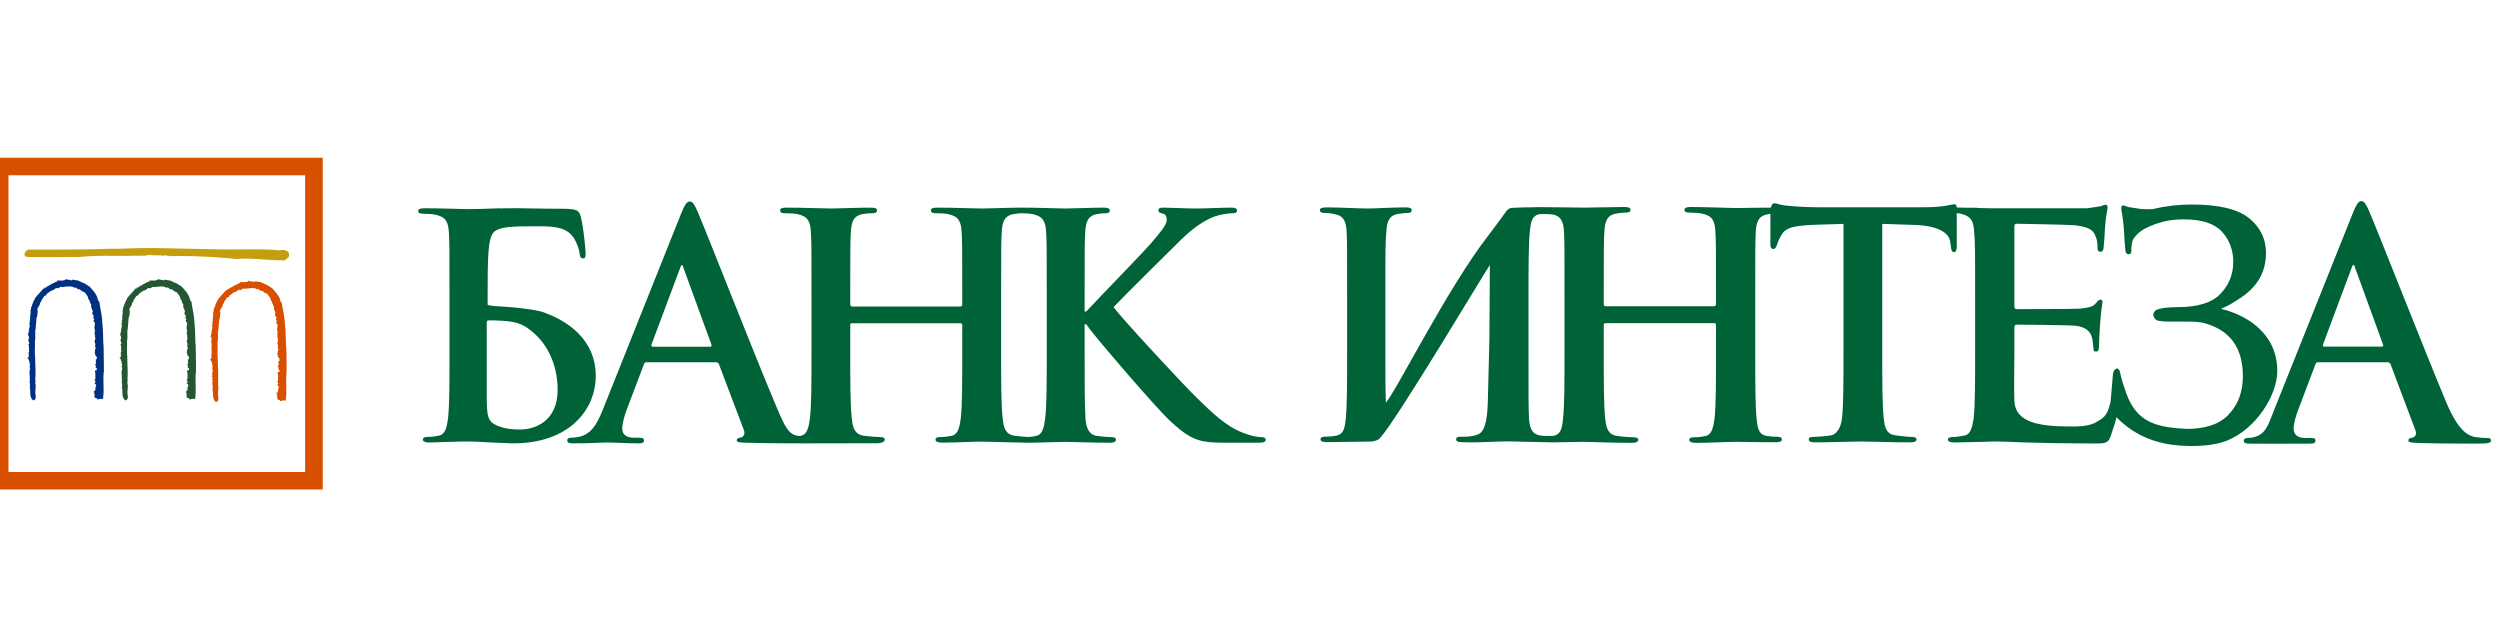 <svg xmlns="http://www.w3.org/2000/svg" xml:space="preserve" width="200" height="50" style="shape-rendering:geometricPrecision;text-rendering:geometricPrecision;image-rendering:optimizeQuality;fill-rule:evenodd;clip-rule:evenodd" viewBox="0 0 20000 5000"><defs><style>.fil3,.fil4{fill:#006338;fill-rule:nonzero}.fil3{fill:#d94f00}</style></defs><g id="Слой_x0020_1"><path d="M2301 2011h-1c-16-10-41-16-57-8-105-10-205-9-311-8h-7c-53 1-108 1-163 0l-444-9c-104-3-218-2-330 3-83 0-163 2-246 5-85 2-289 3-411 3H228c-14 1-32 22-32 37 0 10 5 20 21 21 11 2 85 2 219 2l136-1h62c101-11 202-10 299-9h8c63 0 128 0 194-2 14 3 28 0 42-3h2c6-1 13-3 19-3 15 4 32 4 50 4 18-1 35-1 51 3h3c14-5 27-3 41 0h3c6 2 12 3 18 3 127-3 268 1 443 15l83 8h1c73-7 149-1 223 4h2c55 4 107 8 159 7l1 1 3-1v-1l27-22 1-1c10-15 7-36-6-48z" style="fill:#c49e0d;fill-rule:nonzero"/><path d="m1566 2955 2-2v-5l-2-173v-1c-3-26-4-54-4-85-1-34-2-70-6-101-1-45-10-93-19-139l-5-32-1-3-2-2c-7-7-9-16-12-26-2-8-5-17-10-25-11-22-30-42-46-60l-1-1c-4-6-9-9-13-11-2-2-5-3-7-5l-4-4-2 1-3-2c-15-12-28-17-44-22-5-7-14-8-20-8v-4l-8-1-38-6-6-1-3 5c-2 2-2 2-10-1-4-1-8-3-13-3l-4-1-2 3c-2-1-3-2-5-3l-16-5-1 8c-7 0-13 1-18 4h-49l3 9h-1c-10-2-18 4-23 8 0 0-1 1-2 1-8 2-13 5-16 8-3 2-4 2-6 3h-4l-2 3c-4 4-15 9-21 12l-13 6 3 2c-2 1-4 3-6 4h-13v10h-1l-7-3c-1 0-5 6-5 6-8 11-18 21-28 32-13 13-25 27-35 41l-3 5 2 4c-2 2-8 5-9 13-5 5-6 12-7 16 0 2 0 3-1 4-5 7-6 13-7 17 0 4-1 6-2 8l-7 8 3 2c-2 5-2 10-2 13v3l-4 3 1 6c2 12 0 24-2 36-1 11-2 23-1 36-5 7-4 16-3 21v6l-6 4 5 8c3 5 0 14-2 23-3 8-5 18-2 26l-3 3c-1 1-2 4-1 7 0 6-1 9-1 9l-5 10v3l8 6c-1 6-1 11 0 15 1 7 1 9-1 12l-5 9 5 6v2c0 4 0 12 5 17 0 1 0 2 1 3l-10 3 6 13v3c-1 4-3 12 1 18-3 8-1 15 0 20 0 2 1 3 1 5-9 9-5 21-2 28-4 6-3 14-2 18l-12 4 12 13c-1 3-1 6 1 9s3 4 5 5l-3 1v1l4 11v2c-1 6 1 13 4 17-1 2-2 4-2 6l-5 5 5 6c3 6 2 12-1 23-2 9-5 22 0 32l-6 6 8 6v2c-3 4-6 11-2 19 2 3 1 10 0 16-1 10-2 22 3 33l-2 12 1-1c-2 4-1 8 1 11l-4 2 3 8c2 8 2 19 2 30 0 21 0 44 19 62l4 4 6-1c14-5 14-19 15-26v-4l1-2-1-2c-6-19-3-45-1-67 0-6 1-11 1-17l1-2-2-3c-4-7-3-15-2-24 1-7 2-16 0-26 3-40 1-88-1-130-1-18-1-35-1-51l-1-1c-2-20-1-41-1-62 1-19 1-38 0-55 4-21 4-39 3-59v-27l1-3-1-1c4-5 5-10 3-16 2-7 2-14 2-21 1-5 1-10 2-14l1-2-1-3c-1-4 0-9 1-14 1-6 3-14 0-21 8-15 10-34 11-52l1-6c0-4-1-8-4-11v-1c0-8 4-14 9-23 6-8 12-18 14-32v-3l2-2c4-3 9-7 9-15 0-1 0-2-1-3 7-6 11-13 14-20 6-9 10-15 21-18l5-2 1-5c2-6 7-9 15-15 7-3 13-8 18-14 8 0 12-2 14-4 9-2 15-7 20-12 9-7 12-8 18-6l6 3 4-4h1c2 0 7-2 10-6 3-1 5-2 7-2 5-2 6-2 8-1s5 2 9 1v1l7-1 10-2c27-3 51-6 73 6l8 4 4-7 3 3c6 6 16 17 30 14 3 3 6 5 9 7 2 1 3 2 4 2v1l2 2c5 6 14 9 21 9 17 17 33 41 33 51v10h7c3 13 7 29 17 39-3 6-1 14 0 17 1 2 1 3 1 4l-2 7 6 6 2 1c-1 7 2 13 4 17 1 2 2 3 2 4l-1 4c-9 16 2 25 8 30 1 0 2 1 2 1-4 4-4 7-5 13l1 7 3 5v1c1 2 1 3 3 6l-4 3-2 8 5 7 4 2c0 4 1 8 2 10l1 1-1 5c-3 15-7 36 2 52v1c-5 6-4 13-3 18 0 2 1 5 1 5l-3 10c0 1 3 1 6 2 0 1-1 2-1 3l-2 12h4c-1 3-1 7-1 10 0 6 0 10-2 13l-1 1-1 2c-2 10 2 20 5 28 0 1 1 3 1 4-1 2-3 5-3 8 0 1 1 2 1 3l-2 2 1 5c1 4 3 5 6 7h-2v10l-6 2 3 6c-2 3-3 8-2 12l-4 8c0-1 1 4 5 6-4 13 5 23 11 28 2 3 4 5 5 6h-5l4 12v1c-1 0-2 1-3 2l-8 4 3 11-1 2c-2 6 0 10 1 12 1 1 1 1 2 1-3 3-7 7-7 14l-1 9 7 1c0 2-1 4-1 5-1 4-2 7-4 9v1l13 7c-2 4-3 7-4 10 0 1-1 3-1 4h-12v12c1 2 1 4 2 7 0 2 0 5 1 8v19l-1 1 1 7v17l-9 4 10 12v1c-1 2-2 6-2 11h-8l13 15c1 2 2 5 3 8v1c-5 5-6 13-7 17v5l3 4c-3 2-4 4-5 6-1 3-1 6-1 9h-13l11 10-10 4 8 6v26c0 5 2 9 6 11h1c5 3 11 3 15 2v11l13-4c9-3 16-3 23-2l10 2 1-10c5-39 4-76 3-112-1-35-2-68 3-101 3-6 0-12-2-15z" style="fill:#255634;fill-rule:nonzero"/><path d="m829 2955 2-2v-5l-2-173v-1c-3-26-4-54-4-85-1-34-2-70-6-101-1-45-10-93-19-139l-5-32-1-3-2-2c-7-7-10-16-12-26-2-8-5-17-10-25-11-22-30-42-46-60l-1-1c-4-6-9-9-13-11-2-2-5-3-7-5l-4-4-2 1-3-2c-15-12-28-17-44-22h-1c-4-7-13-8-19-8v-4l-8-1-38-6-6-1-4 5c-1 2-1 2-10-1-3-1-7-3-12-3l-4-1-2 3c-2-1-3-2-5-3l-16-5-1 8c-7 0-13 1-18 4h-49l2 9c-10-2-18 4-22 8-1 0-2 1-3 1-8 2-13 5-16 8-3 2-4 2-6 3h-4l-2 3c-4 4-15 9-21 12l-13 6 3 2c-2 1-4 3-6 4h-13v10h-1l-7-3c-1 0-5 6-5 6-8 11-18 21-28 32-13 13-25 27-35 41l-3 5 2 4c-2 2-8 5-9 13-5 5-6 12-7 16 0 2 0 3-1 4-5 7-6 13-7 17 0 4-1 6-2 8l-7 8 3 2c-2 5-2 10-2 13v3l-4 3 1 6c2 12 0 24-2 36-1 11-3 23-1 36-5 7-4 16-3 21 0 2 1 4 0 6l-6 4 5 8c3 5 0 14-2 23-3 8-6 18-3 26 0 1-1 2-2 3s-2 4-2 7v9l-5 10-1 3 9 6c-1 6-1 11 0 15 1 7 1 9-1 12l-5 9 5 6v2c0 4 0 12 5 17 0 1 0 2 1 3l-10 3 6 13v3c-1 4-3 12 1 18-3 8-1 15 0 20 0 2 1 3 1 5-9 9-5 21-2 28-4 6-3 14-2 18l-12 4 12 13c-1 3-1 6 1 9s3 4 5 5l-3 1v1l4 11v2c-1 6 1 13 4 17-1 2-2 4-2 6l-5 5 5 6c3 6 2 12-1 23-2 9-5 22 1 32l-7 6 8 6v2c-2 4-6 11-2 19 2 3 1 10 0 16-1 10-2 22 3 33l-2 12 1-1c-2 4-1 8 1 11l-4 2 3 8c2 8 2 19 2 30 0 21 0 44 19 62l4 4 6-1c14-5 14-19 15-26v-8c-6-19-3-45-1-67 0-6 1-11 1-17v-2l-1-3c-4-7-3-15-2-24 1-7 2-16-1-26 4-40 2-88 0-130-1-18-1-35-1-51l-1-1c-2-20-1-41-1-62 1-19 1-38 0-55 4-21 4-39 3-59v-31c4-5 5-10 3-16 2-7 2-14 2-21 1-5 1-10 2-14v-5c-1-4 0-9 1-14 1-6 3-14 0-21 8-15 10-34 11-52l1-6c0-4-1-8-4-11v-1c0-8 4-14 9-23 6-8 12-18 14-32v-3c0-1 1-1 2-2 4-3 9-7 9-15 0-1-1-2-1-3 7-6 11-13 15-20 5-9 9-15 20-18l5-2 1-5c2-6 7-9 15-15 7-3 13-8 19-14 6 0 11-2 13-4 8-2 15-7 20-12 9-7 12-8 18-6l6 3 4-4h1c3 0 7-2 10-6 3-1 5-2 7-2 5-2 6-2 8-1s5 2 9 1v1l7-1 10-2c28-3 51-6 73 6l8 4 4-7 3 3c6 6 16 17 30 14 3 3 6 5 9 7 2 1 3 2 4 2v1l2 2c5 6 14 9 21 9 17 17 33 41 33 51v10h7c3 13 7 29 17 39-3 6-1 14 0 17 1 2 1 3 1 4l-2 7 6 6 2 1c-1 7 2 13 4 17 1 2 2 3 2 4l-2 4c-8 16 3 25 9 30 1 0 1 1 2 1-4 4-4 7-5 13l1 7 3 5v1c1 2 1 3 3 6l-4 3-2 8 5 7 4 2c0 4 1 8 2 10 0 0 0 1 1 1l-1 5c-3 15-7 36 2 52v1c-5 6-4 13-3 18 0 2 1 5 1 5l-3 10c0 1 3 1 6 2 0 1-1 2-1 3l-2 12h4c-1 3-1 7-1 10 0 6 0 10-2 13l-1 1-1 2c-3 10 1 20 4 28 1 1 2 3 2 4-2 2-3 5-3 8 0 1 0 2 1 3l-3 2 2 5c1 4 3 5 6 7h-2v10l-6 2 3 6c-2 3-3 8-2 12l-4 8c0-1 1 4 5 6-4 13 5 23 11 28 2 3 4 5 5 6h-5l4 12v1c-1 0-2 1-3 2l-8 4 3 11-1 2c-2 6 0 10 1 12 1 1 1 1 2 1-3 3-6 7-7 14l-1 9 7 1c0 2-1 4-1 5-1 4-2 7-4 9h1l-1 1 13 7c-2 4-3 7-4 10 0 1-1 3-1 4h-12v12c1 2 1 4 2 7 0 2 0 5 1 8v19l-1 1 1 7v17l-9 4 11 12h-1c-1 3-2 7-2 12h-8l13 15c1 2 2 5 3 8v1c-5 5-6 13-6 17-1 1-1 4-1 5l3 4c-2 2-4 4-5 6-1 3-1 6-1 9h-13l11 10-10 4 8 6v26c0 5 2 9 6 11h1c5 3 11 3 15 2v11l13-4c9-3 16-3 23-2l10 2 1-10c5-39 4-76 3-112-1-35-2-68 3-101 3-6 0-12-2-15z" style="fill:#003082;fill-rule:nonzero"/><path d="m2290 2968 3-2v-5l-2-173v-1c-4-26-4-54-5-85-1-34-1-70-6-101-1-45-10-93-19-139l-5-32-1-3-2-2c-7-7-9-16-12-26-2-8-4-17-10-25-11-21-30-42-46-60l-1-1c-4-6-9-9-13-11-2-2-4-3-7-5l-4-4-2 1-3-2c-14-12-28-17-44-22-5-6-13-7-19-8v-4l-9-1-38-6-6-1-3 5c-2 2-2 2-10-1l-12-3h-5l-2 2c-1-1-3-2-4-3l-16-5-2 8c-7 0-13 1-18 4h-49l3 9h-1c-10-2-18 4-22 8-1 0-2 1-2 2-9 1-13 4-17 7-2 2-3 2-5 3h-4l-3 3c-4 4-15 9-21 12l-13 6 3 2c-2 1-4 3-6 4h-12v10h-2l-7-3-5 6c-8 11-17 21-28 32-12 13-25 27-35 42l-3 4 2 4c-2 2-8 5-9 12-5 6-6 13-7 17v4c-5 7-7 13-7 18-1 3-2 5-3 7l-6 8 2 2c-1 5-1 10-1 13 0 1 0 3-1 4l-4 2 1 6c2 12 0 24-1 36-2 11-3 23-2 36-5 7-4 16-3 21 1 2 1 4 1 6l-7 4 5 8c3 5 1 14-2 23-2 8-5 18-2 26-1 1-2 2-2 3-1 1-2 4-2 7 0 7-1 9-1 9l-4 10-1 3 8 6c-1 6 0 11 0 15 1 7 2 9 0 12l-5 9 5 6v2c-1 4-1 12 4 17 0 1 1 2 1 3l-9 3 6 13c-1 1-1 2-1 3-1 4-3 11 1 18-3 8-1 15 0 20 1 2 1 3 1 5-8 9-4 22-2 28-4 6-3 14-2 18l-12 5 12 12c0 3 0 6 2 9 1 3 3 4 5 5l-4 1v1l5 12v1c-2 6 0 13 3 18-1 1-1 3-2 5l-5 5 5 6c4 6 2 13 0 23-3 10-5 22 0 32l-7 6 9 7s-1 0-1 1c-2 4-6 11-1 19h-1c2 3 1 9 1 16-2 10-3 22 2 33l-1 12v-1c-2 4 0 8 1 11l-4 2 3 8c3 9 3 19 3 30 0 21 0 44 19 62l4 4 5-1c14-5 15-18 15-26v-4l1-2-1-3c-5-19-3-44-1-66 1-6 1-11 2-16v-3l-2-3c-3-7-2-15-1-24 1-8 2-16-1-26 3-40 1-88-1-130 0-18-1-35-1-51v-1c-3-20-2-41-1-62 0-18 1-38-1-55 4-20 4-39 4-58 0-9-1-19 0-28v-3l-1-1c5-5 6-10 3-16 2-7 3-14 3-21 0-5 0-9 1-14l1-2-1-3c-1-4 0-9 1-14 2-6 3-14 1-21 7-15 9-34 10-52l1-6c1-4-1-8-4-11v-1c0-8 4-14 9-22 6-9 13-19 14-33v-3c1-1 2-1 2-2 4-3 9-7 9-15 0-1 0-2-1-3 7-6 11-13 15-19 5-10 9-16 20-19l5-2 2-5c1-6 6-9 15-14 6-4 13-9 18-15 7 0 11-2 13-4 9-2 15-7 21-12 9-7 11-8 17-5l7 2 3-4h1c3 0 8-2 11-6 2-1 5-2 7-2 4-2 5-2 7-1s5 2 9 1l1 1 7-1 9-1c28-4 52-7 73 4l8 5 5-7 3 3c5 6 15 17 29 14 3 3 7 5 10 7 1 1 3 2 4 3l2 3c4 5 13 8 21 8 16 18 32 41 32 51v10h8c2 13 6 29 16 39-3 6 0 14 1 18 0 1 0 2 1 3l-3 7 7 7 1 1c0 6 3 12 5 17 0 0 1 2 1 3l-1 4c-9 16 3 25 8 30 1 0 2 1 3 1-5 4-5 7-6 13l1 7 3 5c0 1 1 1 1 1 0 2 1 3 2 6l-3 3-3 9 5 6 4 2c0 4 1 8 2 10 1 0 1 1 1 1l-1 5c-3 15-7 36 3 52l-1 1c-5 6-3 13-3 18 1 2 1 5 1 5l-3 10c0 1 4 1 6 2 0 1 0 2-1 3l-2 12h4c0 3-1 7-1 10 0 6 0 10-2 13l-1 1v2c-3 10 1 20 4 28 0 1 1 3 1 4-1 2-3 5-3 8 0 1 1 2 1 3l-2 2 2 5c1 4 3 6 5 7h-1c-1 0-1 8-1 8v2l-6 2 3 7c-1 2-3 7-1 11l-5 8s1 4 5 6c-4 13 6 23 11 28 3 3 4 4 5 6h-5l4 12v1c-1 0-2 1-2 2l-8 4 2 11-1 3c-1 5 0 9 2 11 0 1 1 1 1 1-3 3-6 7-7 14l-1 9 8 1c-1 2-2 4-2 5-1 4-2 7-3 9 0 1-1 1-1 1l13 7c-2 4-3 7-4 10 0 1-1 3-1 4h-12l1 12c0 2 1 4 1 7 0 2 1 5 1 8v12c0 2 0 4 1 7l-2 1 1 7c1 3 0 7 0 10v7l-9 4 11 12v1c-2 3-3 6-3 11h-8l13 15c1 2 2 5 3 8v1c-5 5-6 13-6 17 0 2-1 4-1 5l3 4c-2 2-4 4-5 6-1 3-1 6-1 9h-12l10 10-10 4 9 6v26c0 5 2 9 6 11 5 3 11 3 16 2v11l12-4c9-3 16-3 23-2l10 2 2-10c5-38 4-76 3-112-1-35-2-68 2-101 3-6 0-12-2-15z" class="fil3"/><path d="M-72 1262v2654h2654V1262H-72zm2513 2514H68V1402h2373v2374z" class="fil3"/><path d="M8374 2820c0 229 0 426-13 530-10 73-22 127-72 137-16 4-36 7-59 9-36-1-81-6-112-10-74-10-89-65-96-134-13-107-13-304-13-532v-438c0-378 0-448 5-527 5-87 25-129 92-142 26-4 46-6 63-7 34 0 74 3 93 7 82 18 102 58 107 142 5 80 5 149 5 528v437zm-2694-46h-458c-10 0-12-8-10-18l229-612c3-10 7-23 15-23 7 0 10 13 12 23l224 614c2 8 0 16-12 16zm4412 723c-29 0-79-7-154-37-134-52-246-164-355-269-97-92-585-617-675-734 85-89 461-462 538-537 107-105 191-157 268-187 48-17 110-27 145-27 25 0 37-5 37-22 0-18-17-23-42-23-77 0-214 7-291 7-67 0-204-7-257-7-27 0-39 5-39 23 0 14 10 19 32 24 25 5 35 23 35 50 0 42-55 105-125 187-72 84-435 455-519 547h-13v-109c0-379 0-448 5-528 5-87 25-129 92-142 30-5 45-7 70-7 20 0 34-5 34-22 0-18-17-23-51-23-85 0-242 7-302 7-59 0-216-7-348-7h-6c-97 0-254 7-314 7-67 0-223-7-358-7-34 0-52 5-52 22 0 18 15 23 42 23 35 0 78 2 97 7 82 18 102 57 107 142 5 79 5 149 5 527v52c0 13-7 18-15 18h-866c-7 0-15-5-15-18v-52c0-378 0-448 5-527 5-87 25-129 92-142 30-5 53-7 73-7 29 0 44-5 44-23 0-17-17-22-52-22-97 0-254 7-313 7-67 0-224-7-358-7-35 0-52 5-52 22 0 18 14 23 42 23 35 0 77 2 97 7 82 18 102 57 107 142 5 79 5 149 5 527v438c0 228 0 425-13 529-10 72-22 127-72 137-3 1-6 1-9 2-88-4-117-67-200-266-160-378-558-1394-618-1531-25-57-39-79-62-79-25 0-40 27-70 99l-624 1563c-50 124-97 209-212 224-20 2-21 4-44 4-20 0-30 6-30 21 0 19 15 24 48 24 128 0 233-7 260-7 78 0 184 7 264 7 28 0 42-5 42-24 0-15-7-21-37-21h-37c-78 0-100-32-100-76 0-30 13-90 37-152l135-356c5-15 10-20 22-20h555c12 0 20 5 25 17l200 528c11 30-6 52-23 57-25 2-35 8-35 23 0 17 30 17 75 19 199 5 380 5 470 5 56 0 416-1 577-1 27 0 50-6 58-18 1-1 2-2 2-4 1 0 1-1 1-1 1-2 2-5 2-7 0-3-1-6-3-8 0-1-1-2-1-2-2-2-3-3-5-4 0 0-1-1-2-1-7-3-16-5-29-5-38 0-92-5-127-10-75-10-90-65-97-134-13-107-13-304-13-532v-219c0-13 8-15 15-15h866c8 0 15 5 15 15v219c0 228 0 425-12 529-10 72-23 127-72 137-23 5-53 10-90 10-30 0-40 8-40 20 0 17 18 25 53 25 97 0 253-8 310-8 63 0 197 6 341 8 6 1 13 1 21 1 100 0 257-7 314-7 62 0 219 7 358 7 27 0 47-7 47-25 0-12-12-20-32-20-32 0-87-5-122-10-62-10-84-64-90-134-7-107-7-304-7-533v-226h13l27 37c52 72 542 647 652 744 106 95 174 150 308 162 53 5 97 5 172 5h216c48 0 60-7 60-25 0-15-15-20-33-20zm-5931-61c-57 0-114-3-181-30-79-32-86-75-86-238v-588c0-12 5-17 15-17 37 0 61 0 106 3 97 5 154 22 206 59 188 131 240 339 240 493 0 258-188 318-300 318zm605-429c0-290-225-443-428-512-71-21-229-38-310-42-60-3-95-6-117-11-4-1-7-3-10-5v-46c0-320 0-492 53-537 42-38 131-44 326-44 132 0 230 2 292 70 30 32 60 102 65 150 3 22 8 37 28 37 17 0 20-12 20-42 0-28-18-215-38-288-15-55-27-67-157-67-180 0-333-6-446-4-14 1-27 1-40 2v-2c-76 2-162 7-267 7-49 0-205-7-337-7-37 0-54 5-54 22s15 22 42 22c35 0 77 3 97 8 81 17 101 57 106 141 5 79 5 149 5 526v436c0 228 0 424-12 528-10 72-23 126-72 136-22 5-52 10-89 10-30 0-40 8-40 20 0 17 17 25 50 25 49 0 114-5 171-5 59-3 114-3 141-3 37 0 111 3 186 8 72 2 144 7 173 7 457 0 662-275 662-540zM19053 2773h-459c-10 0-13-7-10-17l229-613c3-10 8-23 15-23 8 0 10 13 13 23l224 615c3 8 0 15-12 15zm842 731c-30 0-67-3-105-10-52-15-124-50-219-273-159-378-558-1395-618-1532-25-57-40-80-62-80-25 0-40 27-70 100l-626 1566c-50 124-66 199-167 223-19 5-15 3-40 5-20 1-38 6-38 21 0 20 16 25 48 25 130 0 154 1 182 1 77 0 222-1 302-1 27 0 42-5 42-25 0-15-7-20-37-20h-38c-77 0-100-32-100-77 0-30 13-90 38-152l135-357c5-15 10-20 22-20h556c12 0 20 5 25 17l199 529c13 30-5 52-22 57-25 3-35 8-35 23 0 17 30 17 75 20 199 5 381 5 471 5 92 0 115-5 115-25 0-18-13-20-33-20z" class="fil4"/><path d="M12516 2817c0 242 0 439-13 544-8 72-20 113-72 125-15 3-98 2-115-3-56-12-80-52-84-137-4-80-4-149-4-528v-435c0-242 0-439 12-544 8-72 20-113 72-125 15-3 98-2 115 3 56 12 81 52 85 137 4 81 4 149 4 528v435zm5464-260c-69-42-142-70-207-85v-5c30-10 74-33 122-65 104-62 174-139 208-231 16-45 25-93 25-144 0-75-19-140-57-197-21-31-48-60-80-86-91-72-243-108-456-108-108 0-209 12-316 37-26 1-56 1-91-1-47-8-83-12-103-16-15-4-27-12-39-12-16 0-16 12-16 24 0 15 14 66 22 176 0 28 8 134 12 166 4 12 8 24 24 24 19 0 23-12 23-32s0-59 16-91c10-13 19-25 29-35 39-39 82-59 143-82 5-2 10-3 15-5 59-21 127-34 219-34 142 0 243 33 303 99 60 67 90 147 90 240 0 100-34 186-103 257-34 36-80 63-138 80-56 17-123 26-201 26-52 0-153 5-180 27-26 22-22 51 5 75 18 14 92 14 145 14h47c79-1 148-2 208 16 196 59 294 199 294 420 0 127-39 230-115 308-2 2-4 4-5 6-81 79-192 108-333 108-143-8-265-23-357-98-44-36-81-86-110-154-4-9-8-18-11-27-7-18-44-128-50-166-11-67-59-35-59 15-3 28-15 183-17 198-4 24 0 13-5 29-24 105-60 120-123 156-64 28-131 28-196 28-257 0-443-36-447-208-4-72 0-299 0-387v-196c0-12 4-24 16-24 61 0 415 4 464 8 92 8 129 48 141 96 8 32 8 64 12 92 0 12 4 20 20 20 24 0 24-28 24-48 0-16 4-116 8-164 8-128 20-168 20-184s-8-20-16-20c-12 0-24 12-40 32-24 28-61 32-121 40-56 4-455 4-512 4-12 0-16-12-16-28v-627c0-20 4-28 16-28 53 0 423 8 468 12 125 16 149 44 165 88 16 32 16 72 16 92s4 32 24 32c16 0 20-12 24-24 4-32 12-140 12-168 8-112 21-144 21-160 0-12 0-24-17-24-12 0-24 8-40 12-20 4-56 8-105 16h-794c-21-1-45-2-70-2-10 0-20-1-30-2h-63c-31-1-62-2-88-2v-6c-4-16-8-20-20-20-20 0-81 24-238 24h-846c-80 0-173-4-246-12-64-4-88-20-108-20-12 0-20 4-28 32l-1 3c-80 1-187 1-258 3h-21c-67 0-224-8-359-8-35 0-53 5-53 23 0 17 15 22 43 22 35 0 77 3 97 8 83 17 102 57 107 142 5 80 5 150 5 529v52c0 13-7 18-14 18h-869c-8 0-15-5-15-18v-52c0-379 0-449 5-529 5-87 25-130 92-142 30-5 52-8 72-8 30 0 45-5 45-22 0-18-17-23-52-23-97 0-255 5-315 5-8 0-344-5-352-4-87 1-192 3-234 6-11 1-30 13-36 21-70 96-82 111-149 201-324 416-740 1251-819 1336-4-107-4-247-4-405v-435c0-379 0-448 8-528 4-85 25-129 89-141 32-4 52-8 77-8 24 0 36-4 36-24 0-16-16-21-49-21-96 0-241 9-302 9-72 0-229-9-322-9-40 0-61 5-61 21 0 20 17 24 41 24 28 0 60 4 88 12 57 12 81 52 85 137 4 80 4 149 4 528v435c0 242 0 439-12 544-8 72-20 113-73 125-20 4-52 8-88 8-28 0-40 8-40 20 0 20 20 24 52 24 97 0 254-4 310-4 40 0 68 0 92-13 7-2 14-6 21-14 137-149 844-1337 880-1386l-4 596-12 487c-4 194-36 258-84 274-45 17-89 17-129 17-29 0-41 4-41 20 0 20 21 24 57 24h28c7 1 16 1 26 1 97 0 242-8 303-8 72 0 347 9 356 8 82-1 177-3 229-4h19c70 0 228 8 390 8 30 0 49-8 49-25 0-13-12-20-39-20-38 0-93-5-128-10-75-10-89-65-97-135-12-107-12-304-12-534v-219c0-13 7-15 15-15h869c7 0 14 4 14 15v219c0 230 0 427-12 531-10 73-23 128-72 138-23 5-53 10-90 10-30 0-40 7-40 20 0 17 18 25 52 25 98 0 255-8 312-8h31c67 1 205 3 294 3 32 0 52-4 52-24 0-12-12-20-40-20-36 0-68-4-89-8-52-12-64-53-72-125-12-105-12-302-12-544v-435c0-379 0-447 4-528 4-85 28-125 84-137 11-3 22-5 33-7v242c0 28 8 40 25 40 12 0 20-12 28-32 4-20 16-48 40-88 36-53 97-65 242-73l250-8v1023c0 230 0 427-12 532-8 73-41 129-89 137-20 4-101 12-141 12-28 0-36 8-36 20 0 17 16 24 48 24 101 0 318-7 379-7 68 0 225 7 387 7 28 0 48-7 48-24 0-12-12-20-40-20-37 0-93-8-125-12-77-8-89-64-97-133-12-109-12-306-12-536V1791l242 8c221 4 298 73 302 141l4 24c4 40 8 53 28 53 12 0 20-17 20-41v-271c4 0 8 0 12 1 8 1 15 2 22 4 81 20 101 60 105 144 8 80 8 148 8 527v436c0 231 0 427-12 531-12 72-24 128-73 136-24 4-56 12-92 12-28 0-41 8-41 20 0 16 21 24 53 24 48 0 113-4 173-4 56 0 113-4 141-4 77 0 153 4 262 8s353 8 538 8c97 0 116-2 137-64s35-103 45-146c24 25 50 48 77 69 140 110 308 158 501 161 71 1 198-2 304-42 237-96 404-365 404-557v-5c0-197-110-328-238-407z" style="fill:#006338"/></g></svg>